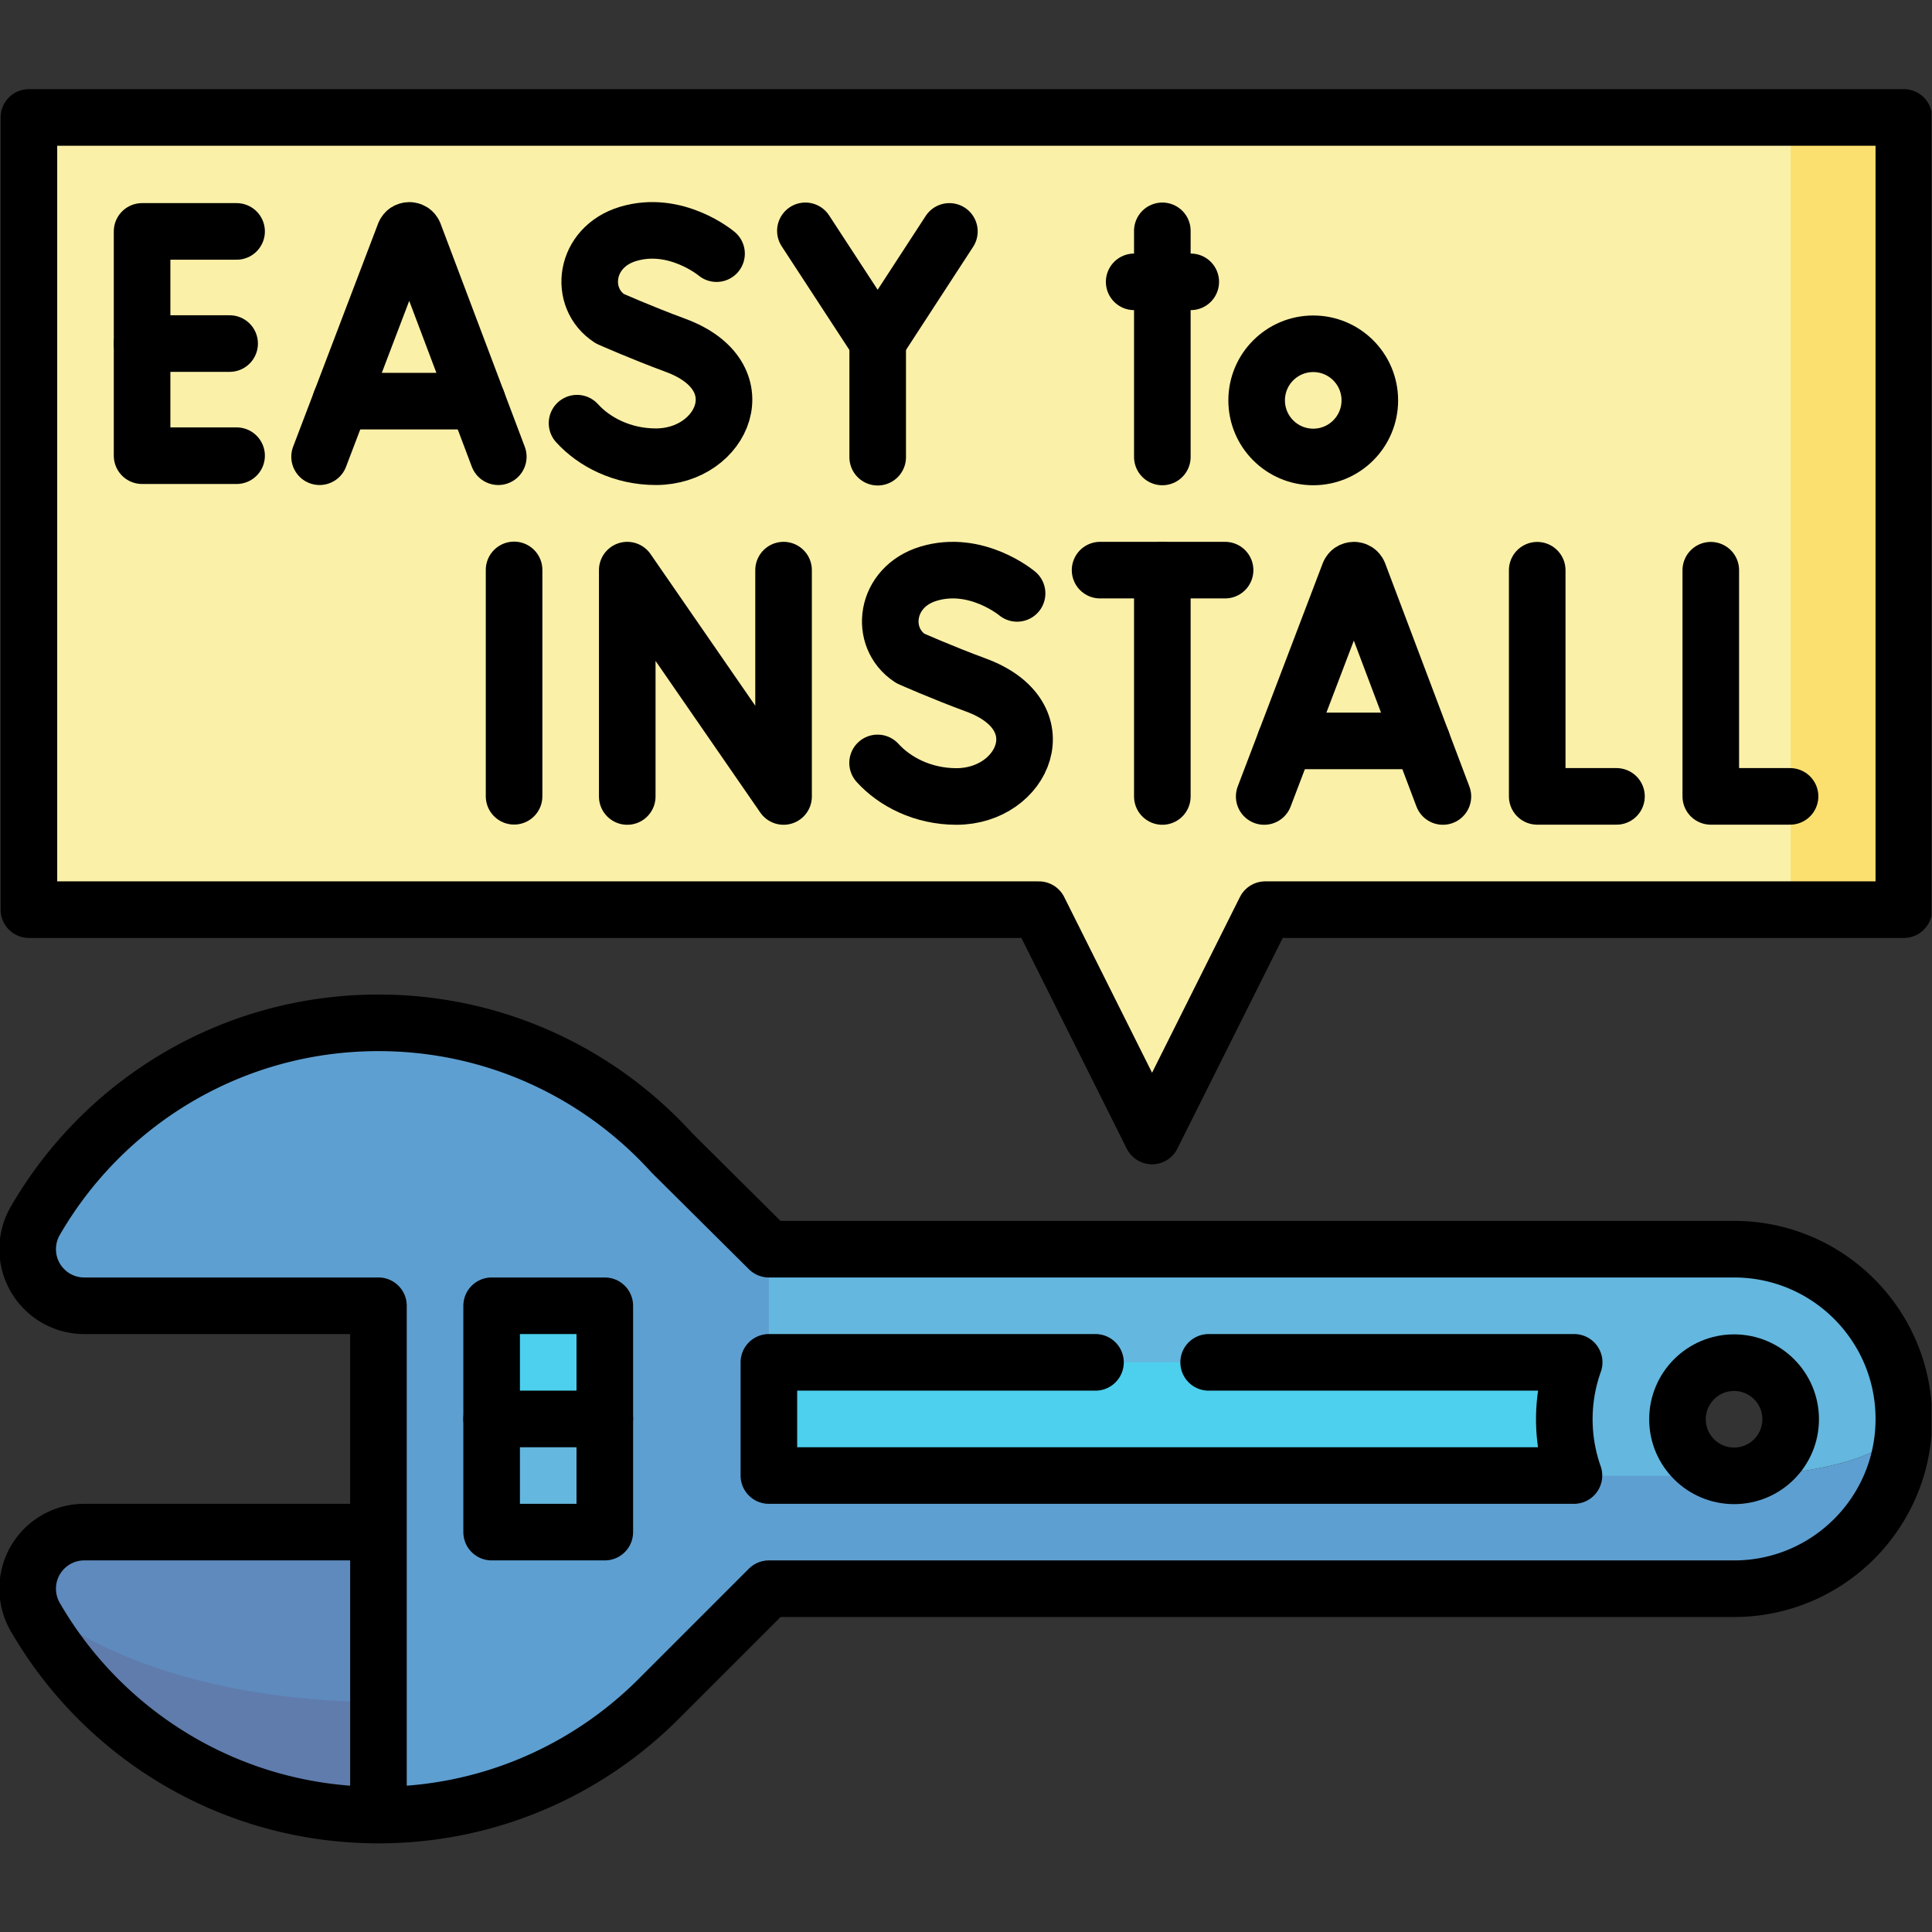 <?xml version="1.0" encoding="UTF-8"?>
<svg xmlns="http://www.w3.org/2000/svg" xmlns:xlink="http://www.w3.org/1999/xlink" version="1.1" width="512" height="512" x="0" y="0" viewBox="0 0 682.667 682.667" style="enable-background:new 0 0 512 512" xml:space="preserve">
  <rect x="0" y="0" width="682.667" height="682.667" fill="#333333" stroke="none"/>
  <g>
    <defs>
      <clipPath id="a">
        <path d="M0 512h512V0H0Z" fill="#000000" opacity="1" data-original="#000000"></path>
      </clipPath>
    </defs>
    <path d="m0 0-75-105L0-210h30V0Z" style="fill-opacity:1;fill-rule:nonzero;stroke:none" transform="matrix(1.333 0 0 -1.333 632.885 41.334)" fill="#FCE06F" data-original="#fce06f"></path>
    <path d="M0 0v-210h267.721l30-60 30 60H467V0Z" style="fill-opacity:1;fill-rule:nonzero;stroke:none" transform="matrix(1.333 0 0 -1.333 10.218 41.334)" fill="#FBF0A8" data-original="#fbf0a8"></path>
    <g clip-path="url(#a)" transform="matrix(1.333 0 0 -1.333 0 682.667)">
      <path d="M0 0c-1.277 1.103-2.008 2.385-2.008 3.751 0-2.733.731-5.295 2.008-7.502 18.142-31.395 52.07-52.498 90.975-52.498l29.999 74.999z" style="fill-opacity:1;fill-rule:nonzero;stroke:none" transform="translate(9.344 87.25)" fill="#5F7CAD" data-original="#5f7cad"></path>
      <path d="M0 0c18.142-15.698 52.07-26.249 90.975-26.249l29.999 44.999c.001.001-99.698.001-107.982.001-8.284 0-15-6.716-15-15C-2.008 2.385-1.277 1.103 0 0" style="fill-opacity:1;fill-rule:nonzero;stroke:none" transform="translate(9.344 87.25)" fill="#5E8ABD" data-original="#5e8abd"></path>
      <path d="M0 0c24.85 0 45-20.15 45-45C45-53.33 24.859-60.08.01-60.08c8.28 0 14.99 6.72 14.99 15 0 8.28-6.721 15-15 15-8.28 0-15-6.72-15-15 0-8.28 6.71-15 15-15l.01-15h-285.92L-286.03 0Z" style="fill-opacity:1;fill-rule:nonzero;stroke:none" transform="translate(459.664 181)" fill="#64B7DE" data-original="#64b7de"></path>
      <path d="M0 0c24.85 0 44.99 6.75 44.99 15.08 0-24.85-20.15-45-45-45h-285.85L-285.92 0h.06z" style="fill-opacity:1;fill-rule:nonzero;stroke:none" transform="translate(459.674 120.92)" fill="#5E9FD1" data-original="#5e9fd1"></path>
      <path d="M0 0c0 2.733.731 5.295 2.008 7.502C20.15 38.897 54.078 60 92.982 60l30-75H15C6.716-15 0-8.284 0 0" style="fill-opacity:1;fill-rule:nonzero;stroke:none" transform="translate(7.336 181)" fill="#5E9FD1" data-original="#5e9fd1"></path>
      <path d="M0 0c29 0 55.25-11.75 74.25-30.75L103.493-60v-90L77.78-175.53C58.57-196.7 30.84-210 0-210Z" style="fill-opacity:1;fill-rule:nonzero;stroke:none" transform="translate(100.318 241)" fill="#5E9FD1" data-original="#5e9fd1"></path>
      <path d="m0 0 15 15L30 0v-30H0Z" style="fill-opacity:1;fill-rule:nonzero;stroke:none" transform="translate(130.319 136)" fill="#64B7DE" data-original="#64b7de"></path>
      <path d="M130.319 166h30v-30h-30z" style="fill-opacity:1;fill-rule:nonzero;stroke:none" fill="#4CD0ED" data-original="#4cd0ed"></path>
      <path d="M0 0v29.998h213.461a44.8 44.8 0 0 1-2.608-15.082c0-5.228.905-10.245 2.552-14.917z" style="fill-opacity:1;fill-rule:nonzero;stroke:none" transform="translate(203.811 121.002)" fill="#4CD0ED" data-original="#4cd0ed"></path>
      <path d="M130.319 166h30v-60h-30z" style="stroke-linecap: round; stroke-linejoin: round; stroke-miterlimit: 10; stroke-dasharray: none; stroke-opacity: 1;" fill="none" stroke="#000000" stroke-width="15px" stroke-linecap="round" stroke-linejoin="round" stroke-miterlimit="10" stroke-dasharray="none" stroke-opacity="" data-original="#000000"></path>
      <path d="M0 0h-30" style="stroke-linecap: round; stroke-linejoin: round; stroke-miterlimit: 10; stroke-dasharray: none; stroke-opacity: 1;" transform="translate(160.319 136)" fill="none" stroke="#000000" stroke-width="15px" stroke-linecap="round" stroke-linejoin="round" stroke-miterlimit="10" stroke-dasharray="none" stroke-opacity="" data-original="#000000"></path>
      <path d="M0 0c0-8.284 6.716-15 15-15 8.284 0 15 6.716 15 15 0 8.284-6.716 15-15 15C6.716 15 0 8.284 0 0Z" style="stroke-linecap: round; stroke-linejoin: round; stroke-miterlimit: 10; stroke-dasharray: none; stroke-opacity: 1;" transform="translate(444.664 135.918)" fill="none" stroke="#000000" stroke-width="15px" stroke-linecap="round" stroke-linejoin="round" stroke-miterlimit="10" stroke-dasharray="none" stroke-opacity="" data-original="#000000"></path>
      <path d="M0 0v135h-77.982c-8.285 0-15 6.716-15 15 0 2.733.731 5.295 2.007 7.502C-72.833 188.897-38.904 210 0 210c30.84 0 58.574-13.297 77.784-34.47L103.492 150h255.853c24.853 0 45-20.147 45-45s-20.147-45-45-45H103.492L74.246 30.754C55.245 11.752 28.995 0 0 0c-38.904 0-72.833 21.103-90.975 52.498A14.941 14.941 0 0 0-92.982 60c0 8.284 6.715 15 15 15H0" style="stroke-linecap: round; stroke-linejoin: round; stroke-miterlimit: 10; stroke-dasharray: none; stroke-opacity: 1;" transform="translate(100.319 31)" fill="none" stroke="#000000" stroke-width="15px" stroke-linecap="round" stroke-linejoin="round" stroke-miterlimit="10" stroke-dasharray="none" stroke-opacity="" data-original="#000000"></path>
      <path d="M0 0h96.888a44.775 44.775 0 0 1-2.609-15.082c0-5.228.906-10.245 2.552-14.917l-213.405.001V0H-30" style="stroke-linecap: round; stroke-linejoin: round; stroke-miterlimit: 10; stroke-dasharray: none; stroke-opacity: 1;" transform="translate(320.385 151)" fill="none" stroke="#000000" stroke-width="15px" stroke-linecap="round" stroke-linejoin="round" stroke-miterlimit="10" stroke-dasharray="none" stroke-opacity="" data-original="#000000"></path>
      <path d="M0 0h-169.279l-30-60-30 60H-497v210H0Z" style="stroke-linecap: round; stroke-linejoin: round; stroke-miterlimit: 10; stroke-dasharray: none; stroke-opacity: 1;" transform="translate(504.664 271)" fill="none" stroke="#000000" stroke-width="15px" stroke-linecap="round" stroke-linejoin="round" stroke-miterlimit="10" stroke-dasharray="none" stroke-opacity="" data-original="#000000"></path>
      <path d="M0 0s-10.766 9.05-23.462 5.226C-35.12 1.714-36.75-11.728-28.316-17.227c0 0 8.275-3.692 17.455-7.078 22.095-8.15 12.578-29.527-5.21-29.527-8.908 0-16.384 3.901-20.909 8.894" style="stroke-linecap: round; stroke-linejoin: round; stroke-miterlimit: 10; stroke-dasharray: none; stroke-opacity: 1;" transform="translate(269.607 354.832)" fill="none" stroke="#000000" stroke-width="15px" stroke-linecap="round" stroke-linejoin="round" stroke-miterlimit="10" stroke-dasharray="none" stroke-opacity="" data-original="#000000"></path>
      <path d="m0 0 22.53 59.155c.46 1.125 2.054 1.127 2.516.002L47.371 0" style="stroke-linecap: round; stroke-linejoin: round; stroke-miterlimit: 10; stroke-dasharray: none; stroke-opacity: 1;" transform="translate(335.108 301)" fill="none" stroke="#000000" stroke-width="15px" stroke-linecap="round" stroke-linejoin="round" stroke-miterlimit="10" stroke-dasharray="none" stroke-opacity="" data-original="#000000"></path>
      <path d="M0 0h36.2" style="stroke-linecap: round; stroke-linejoin: round; stroke-miterlimit: 10; stroke-dasharray: none; stroke-opacity: 1;" transform="translate(340.72 315.733)" fill="none" stroke="#000000" stroke-width="15px" stroke-linecap="round" stroke-linejoin="round" stroke-miterlimit="10" stroke-dasharray="none" stroke-opacity="" data-original="#000000"></path>
      <path d="M0 0v-60" style="stroke-linecap: round; stroke-linejoin: round; stroke-miterlimit: 10; stroke-dasharray: none; stroke-opacity: 1;" transform="translate(136.27 361.056)" fill="none" stroke="#000000" stroke-width="15px" stroke-linecap="round" stroke-linejoin="round" stroke-miterlimit="10" stroke-dasharray="none" stroke-opacity="" data-original="#000000"></path>
      <path d="M0 0v60L41.435 0v60" style="stroke-linecap: round; stroke-linejoin: round; stroke-miterlimit: 10; stroke-dasharray: none; stroke-opacity: 1;" transform="translate(166.27 301)" fill="none" stroke="#000000" stroke-width="15px" stroke-linecap="round" stroke-linejoin="round" stroke-miterlimit="10" stroke-dasharray="none" stroke-opacity="" data-original="#000000"></path>
      <path d="M0 0v-59.949h21.011" style="stroke-linecap: round; stroke-linejoin: round; stroke-miterlimit: 10; stroke-dasharray: none; stroke-opacity: 1;" transform="translate(407.48 360.975)" fill="none" stroke="#000000" stroke-width="15px" stroke-linecap="round" stroke-linejoin="round" stroke-miterlimit="10" stroke-dasharray="none" stroke-opacity="" data-original="#000000"></path>
      <path d="M0 0v-59.949h21.01" style="stroke-linecap: round; stroke-linejoin: round; stroke-miterlimit: 10; stroke-dasharray: none; stroke-opacity: 1;" transform="translate(453.49 360.975)" fill="none" stroke="#000000" stroke-width="15px" stroke-linecap="round" stroke-linejoin="round" stroke-miterlimit="10" stroke-dasharray="none" stroke-opacity="" data-original="#000000"></path>
      <path d="M0 0h33.136" style="stroke-linecap: round; stroke-linejoin: round; stroke-miterlimit: 10; stroke-dasharray: none; stroke-opacity: 1;" transform="translate(291.607 361)" fill="none" stroke="#000000" stroke-width="15px" stroke-linecap="round" stroke-linejoin="round" stroke-miterlimit="10" stroke-dasharray="none" stroke-opacity="" data-original="#000000"></path>
      <path d="M0 0v-60" style="stroke-linecap: round; stroke-linejoin: round; stroke-miterlimit: 10; stroke-dasharray: none; stroke-opacity: 1;" transform="translate(308.108 361)" fill="none" stroke="#000000" stroke-width="15px" stroke-linecap="round" stroke-linejoin="round" stroke-miterlimit="10" stroke-dasharray="none" stroke-opacity="" data-original="#000000"></path>
      <path d="m0 0 19.165-29.351L38.173-.152" style="stroke-linecap: round; stroke-linejoin: round; stroke-miterlimit: 10; stroke-dasharray: none; stroke-opacity: 1;" transform="translate(213.49 450.939)" fill="none" stroke="#000000" stroke-width="15px" stroke-linecap="round" stroke-linejoin="round" stroke-miterlimit="10" stroke-dasharray="none" stroke-opacity="" data-original="#000000"></path>
      <path d="M0 0v30.649" style="stroke-linecap: round; stroke-linejoin: round; stroke-miterlimit: 10; stroke-dasharray: none; stroke-opacity: 1;" transform="translate(232.656 390.939)" fill="none" stroke="#000000" stroke-width="15px" stroke-linecap="round" stroke-linejoin="round" stroke-miterlimit="10" stroke-dasharray="none" stroke-opacity="" data-original="#000000"></path>
      <path d="m0 0 22.53 59.155c.46 1.126 2.053 1.127 2.516.002L47.372 0" style="stroke-linecap: round; stroke-linejoin: round; stroke-miterlimit: 10; stroke-dasharray: none; stroke-opacity: 1;" transform="translate(84.714 391.06)" fill="none" stroke="#000000" stroke-width="15px" stroke-linecap="round" stroke-linejoin="round" stroke-miterlimit="10" stroke-dasharray="none" stroke-opacity="" data-original="#000000"></path>
      <path d="M0 0h36.2" style="stroke-linecap: round; stroke-linejoin: round; stroke-miterlimit: 10; stroke-dasharray: none; stroke-opacity: 1;" transform="translate(90.326 405.793)" fill="none" stroke="#000000" stroke-width="15px" stroke-linecap="round" stroke-linejoin="round" stroke-miterlimit="10" stroke-dasharray="none" stroke-opacity="" data-original="#000000"></path>
      <path d="M0 0h-25.051v-59.452H0" style="stroke-linecap: round; stroke-linejoin: round; stroke-miterlimit: 10; stroke-dasharray: none; stroke-opacity: 1;" transform="translate(62.714 450.787)" fill="none" stroke="#000000" stroke-width="15px" stroke-linecap="round" stroke-linejoin="round" stroke-miterlimit="10" stroke-dasharray="none" stroke-opacity="" data-original="#000000"></path>
      <path d="M0 0h-23.204" style="stroke-linecap: round; stroke-linejoin: round; stroke-miterlimit: 10; stroke-dasharray: none; stroke-opacity: 1;" transform="translate(60.867 421.06)" fill="none" stroke="#000000" stroke-width="15px" stroke-linecap="round" stroke-linejoin="round" stroke-miterlimit="10" stroke-dasharray="none" stroke-opacity="" data-original="#000000"></path>
      <path d="M0 0s-10.767 9.05-23.462 5.225c-11.658-3.511-13.289-16.954-4.855-22.452 0 0 8.276-3.692 17.455-7.078 22.096-8.15 12.578-29.527-5.21-29.527-8.907 0-16.384 3.901-20.908 8.894" style="stroke-linecap: round; stroke-linejoin: round; stroke-miterlimit: 10; stroke-dasharray: none; stroke-opacity: 1;" transform="translate(189.938 444.893)" fill="none" stroke="#000000" stroke-width="15px" stroke-linecap="round" stroke-linejoin="round" stroke-miterlimit="10" stroke-dasharray="none" stroke-opacity="" data-original="#000000"></path>
      <path d="M0 0v-59.939" style="stroke-linecap: round; stroke-linejoin: round; stroke-miterlimit: 10; stroke-dasharray: none; stroke-opacity: 1;" transform="translate(308.108 450.939)" fill="none" stroke="#000000" stroke-width="15px" stroke-linecap="round" stroke-linejoin="round" stroke-miterlimit="10" stroke-dasharray="none" stroke-opacity="" data-original="#000000"></path>
      <path d="M0 0h15" style="stroke-linecap: round; stroke-linejoin: round; stroke-miterlimit: 10; stroke-dasharray: none; stroke-opacity: 1;" transform="translate(300.643 437.419)" fill="none" stroke="#000000" stroke-width="15px" stroke-linecap="round" stroke-linejoin="round" stroke-miterlimit="10" stroke-dasharray="none" stroke-opacity="" data-original="#000000"></path>
      <path d="M0 0c0-8.284-6.716-15-15-15-8.284 0-15 6.716-15 15 0 8.284 6.716 15 15 15C-6.716 15 0 8.284 0 0Z" style="stroke-linecap: round; stroke-linejoin: round; stroke-miterlimit: 10; stroke-dasharray: none; stroke-opacity: 1;" transform="translate(363.108 406)" fill="none" stroke="#000000" stroke-width="15px" stroke-linecap="round" stroke-linejoin="round" stroke-miterlimit="10" stroke-dasharray="none" stroke-opacity="" data-original="#000000"></path>
    </g>
  </g>
</svg>
